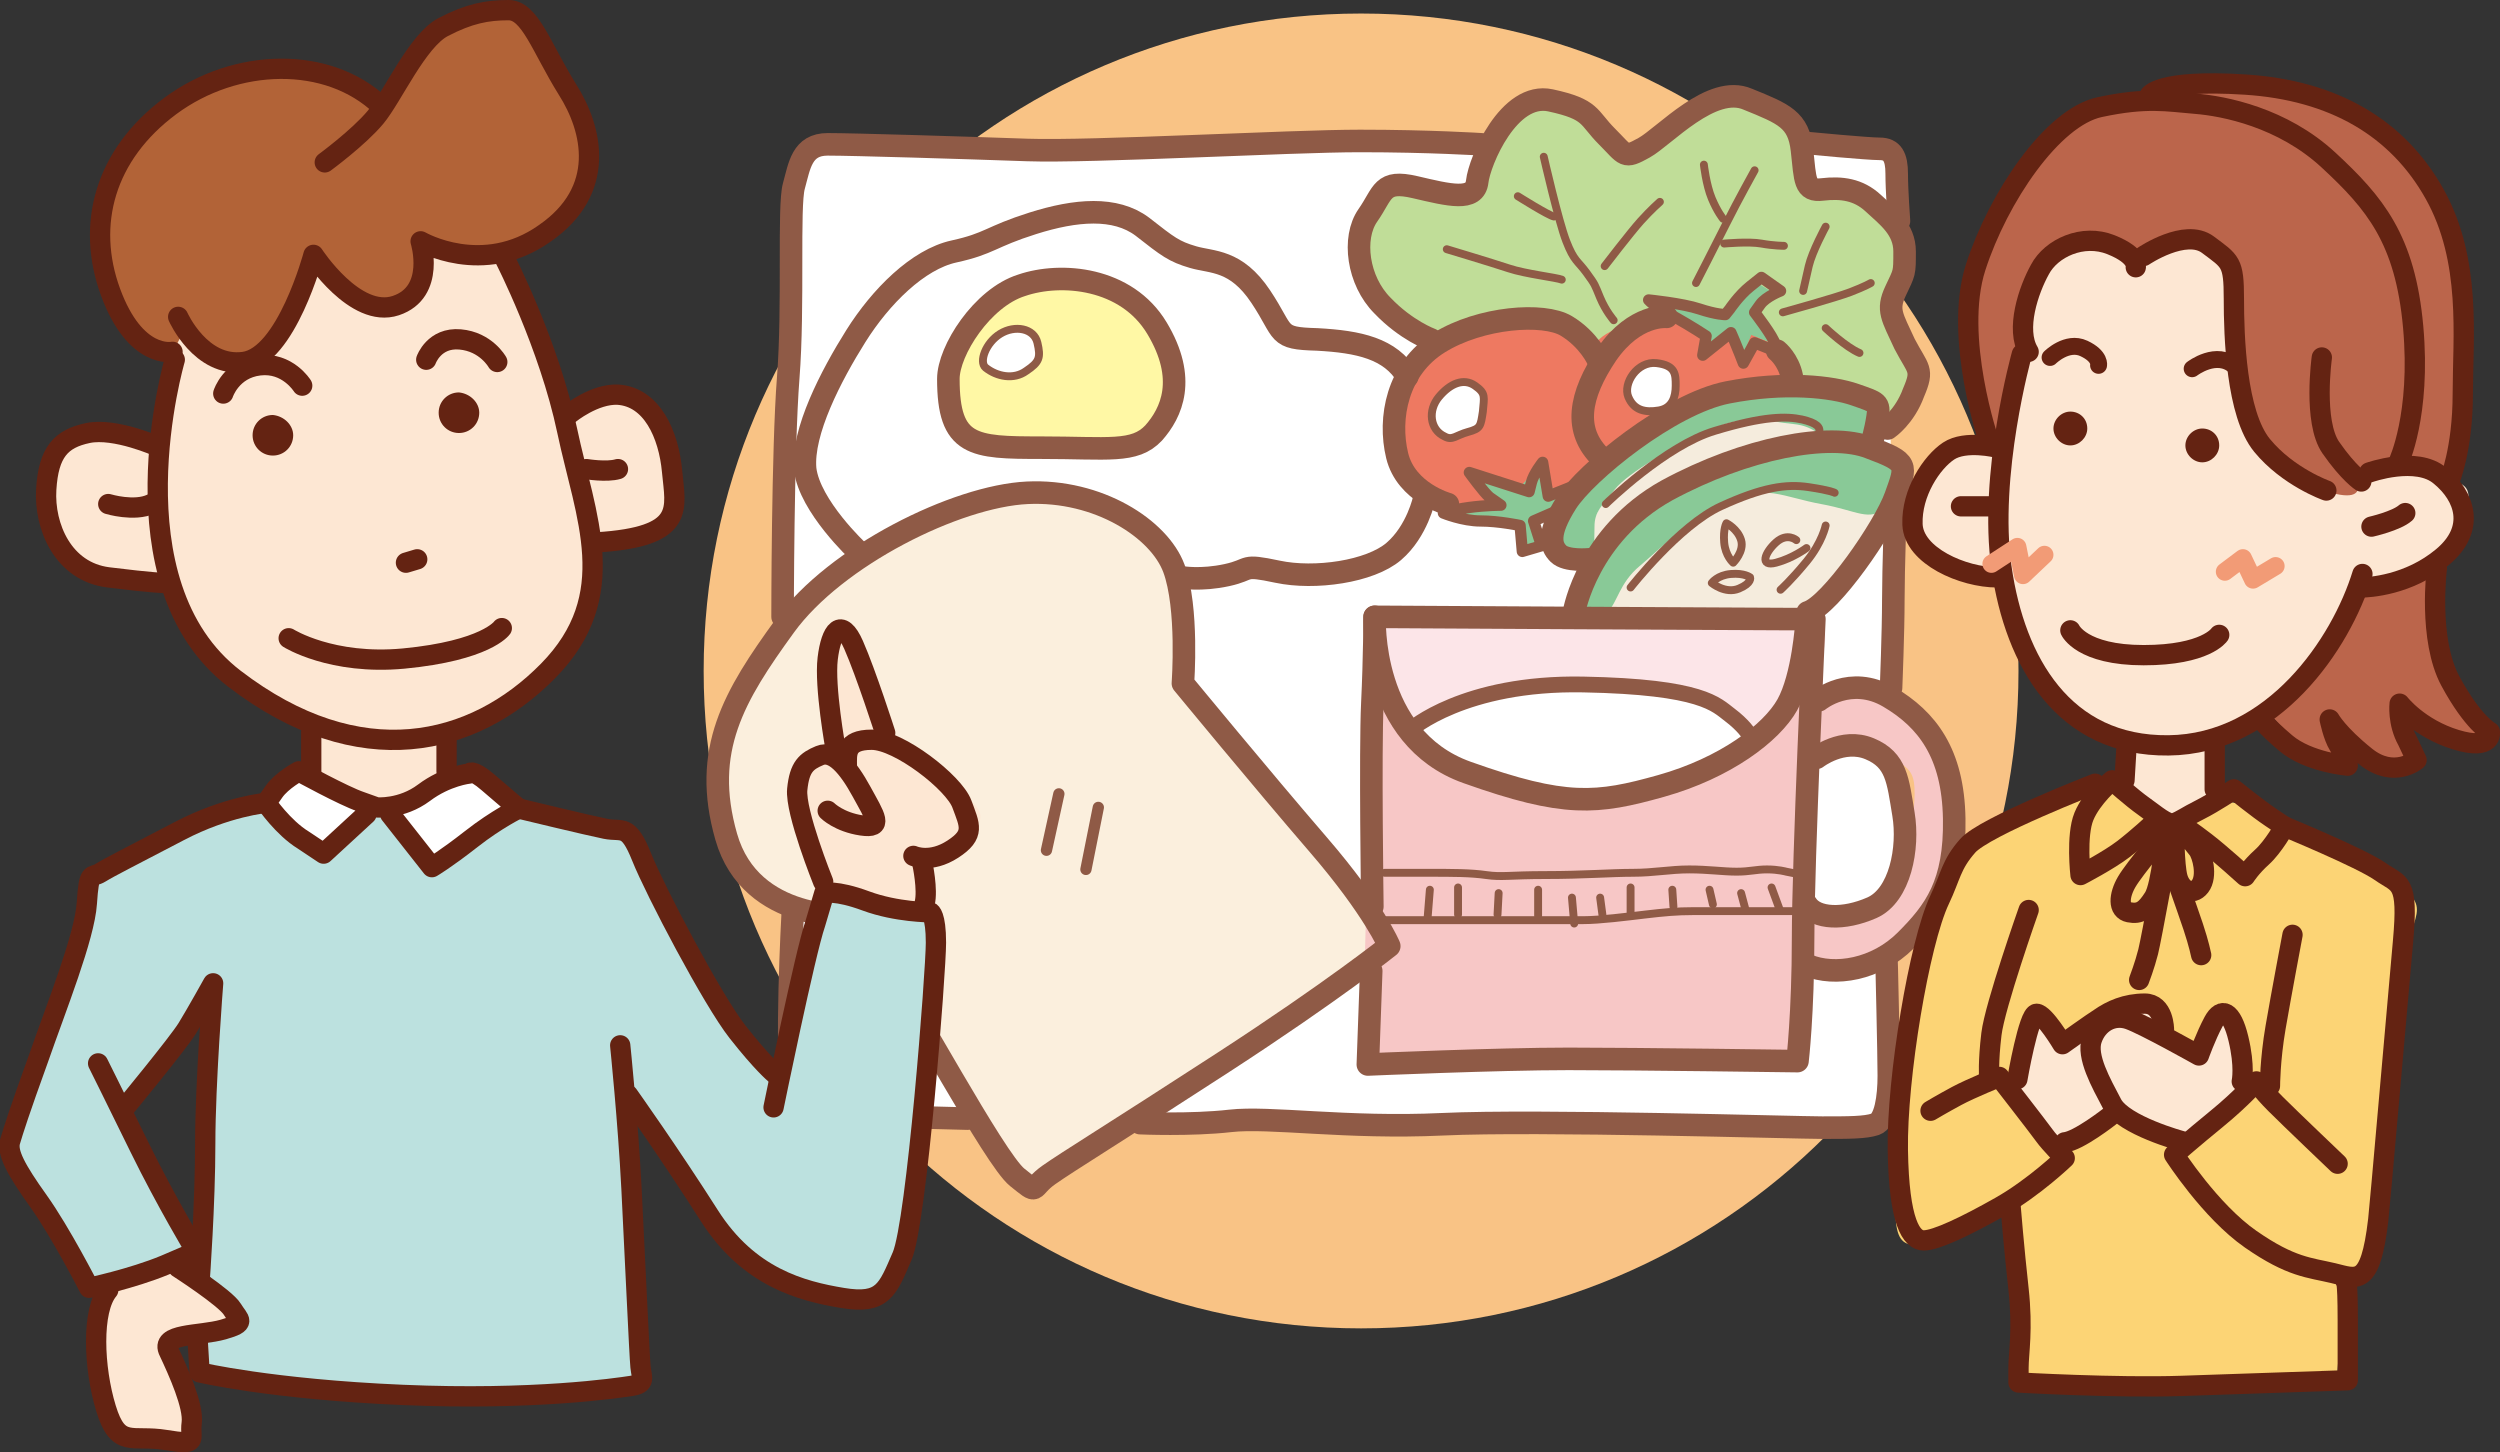 <?xml version="1.0" encoding="utf-8"?>
<!-- Generator: Adobe Illustrator 19.0.0, SVG Export Plug-In . SVG Version: 6.00 Build 0)  -->
<svg version="1.1" id="レイヤー_1" xmlns="http://www.w3.org/2000/svg" xmlns:xlink="http://www.w3.org/1999/xlink" x="0px"
	 y="0px" viewBox="0 0 221.7 128.8" enable-background="new 0 0 221.7 128.8" xml:space="preserve">
<rect x="0" y="0" width="221.7" height="128.8" fill="#333333" stroke="none"/>
<path fill="#F9C385" d="M179,59.5c0,32.2-26.1,58.3-58.3,58.3S62.4,91.7,62.4,59.5c0-32.2,26.1-58.3,58.3-58.3S179,27.3,179,59.5"/>
<path fill="#FFFFFF" d="M69.8,52c0-5.3,0.5-32.8,1-36s4.3-2.8,8.8-3s47,0,59,0h25.8c2.3,0,3-0.8,3,2.5s0.3,22.3,0.3,28.5
	s0.8,16,1,23.3s-0.8,27.5-1,30.3s-1.5,3-4.5,3s-74.5-0.5-80.7-1s-12.5,0-12.5-2.5V52z"/>
<path fill="#C0DD98" d="M126.5,30c0,0-6.8-4-6.5-7.3s2-6.5,3.8-6.8s4.3,1.5,6,0.5s3.3-5.3,5-6.3s2.5-2.7,5.5-0.3s2.8,6.3,5.8,4
	s6.3-7,10.3-5s3.5,3.8,3.5,6s2.3,2.5,3.8,2.5s4,1.8,4.5,3.8s1,2.3,0.3,4.3s-1.3,2,0.3,4.3s2.8,3.3,1.5,5s-3.8,3.5-3.8,3.5L126.5,30z
	"/>
<path fill="#F5ECDD" d="M142.5,52.2c2.6-2.9,8.8-8.8,13-9.5s8.3-0.5,9.8,0.5s2.8,0.3,1,3s-2.3,6.3-4.3,7.5s-3,1.3-9.3,1.3
	S140.3,54.7,142.5,52.2"/>
<path fill="#F5ECDD" d="M140.8,48.2c0-2,2.3-5.5,4.5-7.5s7.5-4.5,11-4.5s4.8-0.3,5.5,1s1.5,2-1.5,2.5s-9.8,2.8-12.3,4.5
	s-4.8,3.5-5.3,4.3S140.8,48.2,140.8,48.2"/>
<path fill="#FFF8A5" d="M84.5,32.2c0.5-2.8,1-5.5,7-6.5s7.3-0.8,9.5,1.5c2.3,2.3,2.8,3.3,2.5,6.8s0.5,4.8-3,5.5
	c-3.5,0.8-5.5,0.3-9.7,0.3s-4.5,1.3-5.5-1S84.5,32.2,84.5,32.2"/>
<path fill="#EE7961" d="M129,45.7c-2-1.5-6-4-5.8-7.3s3-8.3,9.5-9.3s8.5,2.3,8.5,2.3s-0.3-2,4.3-2.8s7.3-0.3,9.8,1s2.8,0.8,3.3,2.3
	c0.5,1.5,1.5,2.5-2.5,2.3s-10,4-12,5.3s-4.5,2.8-5.5,3.8S129,45.7,129,45.7"/>
<path fill="#89C997" d="M141.3,49.7c-2.3-0.3-3.5-0.3-3.3-2.3s8.3-10,11-11.3s5.8-1.3,10.3-1.3s6.5,0.8,6.5,0.8s1,1.5,0.5,2.5
	s-1.8,1-3.3,1s-1.8-1.3-4-1.5s-4-1-7.3,0.5s-7.3,3.8-8.5,5.3s-1.8,2-1.8,3.3S141.3,49.7,141.3,49.7"/>
<path fill="#89C997" d="M140.3,54.5c0,0,1.8-8,6.5-10s12.8-5.3,16.3-5.3s4.5-0.3,5.5,1.5s0.3,3-1.3,4.3s-2.5,0.3-5.8-0.3
	s-5-1.8-8.3-0.3s-6,4.3-7.8,5.8s-2,3.3-2.8,4S140.3,54.5,140.3,54.5"/>
<polygon fill="#89C997" points="147.3,26.7 152.8,27.5 156,25.2 157.3,26 156,27.7 157.3,30.5 155.3,29.7 154.5,31.7 153,29.7 
	151.3,31 151,29.2 "/>
<path fill="#89C997" d="M132.8,44.7l-2.5-3l4.5,1.5l2-2.3l0.3,2.3l2.8,0.3l-2,1.8l-1.5,0.8c0,0,0.5,1.3,0.3,2s-1.3,0.8-1.3,0.8
	l-0.5-2l-6.5-1L132.8,44.7z"/>
<path fill="#FBEFDD" d="M74.5,81.7c-5.3-0.5-11-4.5-11-9.8s1-16.5,14-23.3s22-5,24-1.8c2,3.3,3.3,5.8,3,9s-0.8,4,2.5,8
	s16.5,19.3,16.5,19.3L91,105.7L74.5,81.7z"/>
<path fill="#F7C7C6" d="M121.8,56c0,0,1,10.5,10.5,13s16.8,1.5,20.5-1.3s6.8-10,6.8-10l0.5,3.8l-0.3,32l-39,0.3L121.8,56z"/>
<path fill="#F7C7C6" d="M162,61.5c0,0,0-1.5,4,0.3s6.5,3.3,7.3,9s0,9.5-3,12s-5,4-6.8,4s-3.8-1.3-3.8-1.3l0.8-4.8
	c0,0,7.8,1.8,8.8-5.5s0.5-6.5-1.8-8.3s-6.5-0.8-6.5-0.8l-1.3-3.8L162,61.5z"/>
<path fill="#FCE5E8" d="M122.3,54.5l38.8-0.3c0,0,2.8,3-2.3,8s-11.5,8.8-18,8.3s-16.3-5-17.3-9S122.3,54.5,122.3,54.5"/>
<path fill="#FFFFFF" d="M125.5,64.5c0,0,4.3-3.8,15.5-3.5s12.3,1,13.5,2.8s2.5,2.3-1,3.8s-11,5.3-18.3,2.8S125.5,64.5,125.5,64.5"/>
<path fill="none" stroke="#8F5A46" stroke-width="2" stroke-linecap="round" stroke-linejoin="round" d="M75.6,81.2
	c0,0-9,0.7-11.2-7s0.7-12.5,5.2-18.7s15.2-11.5,21.5-11.8s11.7,3.2,13,6.7c1.3,3.5,0.8,10.2,0.8,10.2s7,8.5,12,14.3s6.3,9,6.3,9
	s-5,4-14.7,10.3c-9.7,6.3-13.8,8.8-15.5,10s-0.8,1.8-2.8,0.2s-9.5-15.7-11.8-18.8C76.1,82.4,75.6,81.2,75.6,81.2z"/>
<line fill="none" stroke="#8F5A46" stroke-linecap="round" stroke-linejoin="round" x1="93.9" y1="70.4" x2="92.8" y2="75.4"/>
<line fill="none" stroke="#8F5A46" stroke-linecap="round" stroke-linejoin="round" x1="97.4" y1="71.6" x2="96.3" y2="77.1"/>
<path fill="none" stroke="#8F5A46" stroke-width="2" stroke-linecap="round" stroke-linejoin="round" d="M121.6,86.1l-0.3,8.3
	c0,0,11.5-0.5,17.8-0.5s20.3,0.2,20.3,0.2s0.5-4.2,0.5-11s1-28.2,1-28.2h-2.2c-2.2,0-36.8-0.2-36.8-0.2s0,3.5-0.2,7.7s0,18,0,18"/>
<path fill="none" stroke="#8F5A46" stroke-width="2" stroke-linecap="round" stroke-linejoin="round" d="M121.9,54.7
	c0,0-0.5,10.7,8.2,13.8s11.5,2.8,17.2,1.2s9.8-4.7,11.2-7.2s1.7-7.3,1.7-7.3"/>
<path fill="none" stroke="#8F5A46" stroke-width="1.4" stroke-linecap="round" stroke-linejoin="round" d="M125.1,64.7
	c0,0,4.7-4.2,15.3-4s11.8,1.8,13,2.7s1.7,1.7,1.7,1.7"/>
<path fill="none" stroke="#8F5A46" stroke-width="2" stroke-linecap="round" stroke-linejoin="round" d="M161.3,62.1
	c0,0,2.8-2.3,6.2-0.3s5.7,5,5.8,10.8s-1.7,8.2-4.3,10.8s-6.3,3.2-8.7,2.2"/>
<path fill="none" stroke="#8F5A46" stroke-width="2" stroke-linecap="round" stroke-linejoin="round" d="M161.1,67.2
	c0,0,2.3-1.8,4.7-0.8s2.5,2.8,3,5.8s-0.3,7.2-2.8,8.3s-5,1-5.8-0.3"/>
<path fill="none" stroke="#8F5A46" stroke-width="2" stroke-linecap="round" stroke-linejoin="round" d="M84.1,33.6
	c0-2.5,3-7.2,6.5-8.3c3.5-1.2,9.3-0.7,12,3.8c2.7,4.5,1.3,7.5-0.3,9.3c-1.7,1.8-4,1.3-10,1.3S84.1,39.6,84.1,33.6z"/>
<path fill="#FFFFFF" d="M87.4,32.6c-0.6-0.5,0-2.2,1.3-3s3-0.5,3.3,0.8c0.3,1.3,0.2,1.7-1,2.5C89.9,33.7,88.4,33.4,87.4,32.6"/>
<path fill="none" stroke="#8F5A46" stroke-width="0.7" stroke-linecap="round" stroke-linejoin="round" d="M87.4,32.6
	c-0.6-0.5,0-2.2,1.3-3s3-0.5,3.3,0.8c0.3,1.3,0.2,1.7-1,2.5C89.9,33.7,88.4,33.4,87.4,32.6z"/>
<path fill="none" stroke="#8F5A46" stroke-width="2" stroke-linecap="round" stroke-linejoin="round" d="M76.1,48.9
	c0,0-4.3-4-4.7-7.3c-0.3-3.3,2.3-8.3,4.5-11.8s5.5-6.8,8.7-7.5c3.2-0.7,3.2-1.3,7-2.5c3.8-1.2,7.3-1.5,9.7,0.3
	c2.3,1.8,2.8,2.2,4.5,2.7c1.7,0.5,3.8,0.2,6,3.5c2.2,3.3,1.3,3.7,5,3.8c3.7,0.2,6.5,0.8,8,3.3"/>
<path fill="none" stroke="#8F5A46" stroke-width="2" stroke-linecap="round" stroke-linejoin="round" d="M104.8,51.2
	c0,0,1.7,0.3,4-0.2s1.2-1,4.5-0.3s8.2,0,10.3-1.8s2.7-4.7,2.7-4.7"/>
<path fill="none" stroke="#8F5A46" stroke-width="2" stroke-linecap="round" stroke-linejoin="round" d="M139.6,54.2
	c0,0,1.2-6.8,8.2-10.7c7-3.8,14.5-5.2,18-3.8c3.5,1.3,3.3,1.5,2.3,4.3c-1,2.8-5.8,9.7-7.8,10.3"/>
<path fill="none" stroke="#8F5A46" stroke-width="2" stroke-linecap="round" stroke-linejoin="round" d="M140.9,49.6
	c0,0-2,0.2-2.7-0.5s-1-1.8,0.7-4.5c1.7-2.7,9.2-8.8,14.3-9.8s9.3-0.5,11.3,0.2c2,0.7,2.2,0.7,2,2c-0.2,1.3-0.5,2.2-0.5,2.2"/>
<path fill="none" stroke="#8F5A46" stroke-linecap="round" stroke-linejoin="round" d="M134.8,46.6l0.2,2.3l1.7-0.5l-0.7-2.2l2.3-1
	l1-2l-2,0.8l-0.5-3c0,0-0.8,1-1,1.8l-0.2,0.8l-5.3-1.7c0,0,1.3,1.8,1.8,2.2l1,0.7c0,0-1.3,0-2.8,0.2s-2.3,0.5-2.3,0.5
	s1.7,0.7,3.3,0.7S134.8,46.6,134.8,46.6z"/>
<path fill="none" stroke="#8F5A46" stroke-linecap="round" stroke-linejoin="round" d="M153.4,27.4c0,0,0.8-1.2,1.8-2l1-0.8l1.7,1.2
	c0,0-1.3,0.5-1.8,1.2l-0.5,0.7c0,0,1.7,2.2,1.8,2.8l0.2,0.7l-2-0.8l-1,1.8c0,0-0.5-1.3-0.8-2l-0.3-0.7l-2.5,2l0.3-1.7
	c0,0-1.2-0.8-2.8-1.7c-1.7-0.8-2.3-1.5-2.3-1.5s3,0.3,4.5,0.8s2.3,0.5,2.3,0.5L153.4,27.4z"/>
<path fill="none" stroke="#8F5A46" stroke-width="2" stroke-linecap="round" stroke-linejoin="round" d="M147.8,28.1
	c0,0-2.8-0.3-5.3,3.3c-2.5,3.7-3,6.8-0.5,9.2"/>
<path fill="none" stroke="#8F5A46" stroke-width="2" stroke-linecap="round" stroke-linejoin="round" d="M157.6,31.1
	c0,0,1,0.8,1.3,2.3"/>
<path fill="none" stroke="#8F5A46" stroke-width="2" stroke-linecap="round" stroke-linejoin="round" d="M128.4,44.7
	c0,0-3.7-1-4.5-4.3c-0.8-3.3,0-7.7,3.7-10c3.7-2.3,9.3-2.7,11.3-1.5c2,1.2,2.8,3,2.8,3"/>
<path fill="none" stroke="#8F5A46" stroke-width="2" stroke-linecap="round" stroke-linejoin="round" d="M126.9,30.1
	c0,0-2.2-0.8-4.3-3c-2.2-2.2-2.7-6-1.3-8s1.2-3.2,4.2-2.5s5.3,1.3,5.5-0.5s2.8-8,6.5-7.2c3.7,0.8,3.3,1.5,5,3.2s1.5,2,3.3,1
	s6-5.7,9.2-4.3c3.2,1.3,4.5,1.8,4.8,4.5c0.3,2.7,0.2,3.7,1.8,3.5c1.7-0.2,3.2,0,4.5,1.2c1.3,1.2,2.8,2.3,2.8,4.3s0,1.8-0.8,3.5
	c-0.8,1.7-0.3,2.3,0.8,4.7c1.2,2.3,1.7,2.2,0.8,4.3c-0.8,2.2-2.3,3.2-2.3,3.2"/>
<path fill="none" stroke="#8F5A46" stroke-width="0.7" stroke-linecap="round" stroke-linejoin="round" d="M122.8,77.4h3.8
	c2.3,0,3.8,0,5.2,0.2s2,0,5.3,0s5.8-0.2,7.7-0.2s3.3-0.3,5-0.3s3,0.2,4.2,0.2s1.7-0.2,2.7-0.2s1.7,0.2,1.7,0.2l1,0.2"/>
<path fill="none" stroke="#8F5A46" stroke-width="0.7" stroke-linecap="round" stroke-linejoin="round" d="M122.4,81.6h6.3h6.2h5.5
	c1.5,0,3.8-0.3,5.5-0.5s2.8-0.3,4.2-0.3h4.7h4.8"/>
<line fill="none" stroke="#8F5A46" stroke-width="0.7" stroke-linecap="round" stroke-linejoin="round" x1="126.8" y1="78.9" x2="126.6" y2="81.4"/>
<line fill="none" stroke="#8F5A46" stroke-width="0.7" stroke-linecap="round" stroke-linejoin="round" x1="129.3" y1="78.7" x2="129.3" y2="81.1"/>
<line fill="none" stroke="#8F5A46" stroke-width="0.7" stroke-linecap="round" stroke-linejoin="round" x1="132.9" y1="79.2" x2="132.8" y2="81.1"/>
<line fill="none" stroke="#8F5A46" stroke-width="0.7" stroke-linecap="round" stroke-linejoin="round" x1="136.4" y1="78.9" x2="136.4" y2="81.2"/>
<line fill="none" stroke="#8F5A46" stroke-width="0.7" stroke-linecap="round" stroke-linejoin="round" x1="139.4" y1="79.6" x2="139.6" y2="81.9"/>
<line fill="none" stroke="#8F5A46" stroke-width="0.7" stroke-linecap="round" stroke-linejoin="round" x1="141.9" y1="79.6" x2="142.1" y2="81.1"/>
<line fill="none" stroke="#8F5A46" stroke-width="0.7" stroke-linecap="round" stroke-linejoin="round" x1="144.6" y1="78.7" x2="144.6" y2="81.1"/>
<line fill="none" stroke="#8F5A46" stroke-width="0.7" stroke-linecap="round" stroke-linejoin="round" x1="148.3" y1="78.9" x2="148.4" y2="80.4"/>
<line fill="none" stroke="#8F5A46" stroke-width="0.7" stroke-linecap="round" stroke-linejoin="round" x1="151.6" y1="78.9" x2="151.9" y2="80.2"/>
<line fill="none" stroke="#8F5A46" stroke-width="0.7" stroke-linecap="round" stroke-linejoin="round" x1="154.4" y1="79.2" x2="154.8" y2="80.7"/>
<line fill="none" stroke="#8F5A46" stroke-width="0.7" stroke-linecap="round" stroke-linejoin="round" x1="157.1" y1="78.7" x2="157.8" y2="80.6"/>
<path fill="#FFFFFF" d="M128.1,38.7c-1.3-0.6-1.5-2.3-0.5-3.5c1-1.2,2.2-1.7,3.2-1s0.8,1,0.7,2.3c-0.2,1.3-0.2,1.5-1.3,1.8
	S128.8,39.1,128.1,38.7"/>
<path fill="none" stroke="#8F5A46" stroke-width="0.7" stroke-linecap="round" stroke-linejoin="round" d="M128.1,38.7
	c-1.3-0.6-1.5-2.3-0.5-3.5c1-1.2,2.2-1.7,3.2-1s0.8,1,0.7,2.3c-0.2,1.3-0.2,1.5-1.3,1.8S128.8,39.1,128.1,38.7z"/>
<path fill="#FFFFFF" d="M144.4,35.2c-0.5-1.2,0.8-3.2,2.5-3s1.7,1,1.7,2s-0.3,2-1.5,2.2C145.9,36.6,144.9,36.4,144.4,35.2"/>
<path fill="none" stroke="#8F5A46" stroke-width="0.7" stroke-linecap="round" stroke-linejoin="round" d="M144.4,35.2
	c-0.5-1.2,0.8-3.2,2.5-3s1.7,1,1.7,2s-0.3,2-1.5,2.2C145.9,36.6,144.9,36.4,144.4,35.2z"/>
<path fill="none" stroke="#8F5A46" stroke-width="0.7" stroke-linecap="round" stroke-linejoin="round" d="M142.4,44.7
	c0,0,5.3-5.2,9.7-6.5c4.3-1.3,6.3-1.3,7.7-1c1.3,0.3,1.7,0.7,1.5,1.2l-0.2,0.5"/>
<path fill="none" stroke="#8F5A46" stroke-width="0.7" stroke-linecap="round" stroke-linejoin="round" d="M144.6,52.1
	c0,0,4.3-5.5,8-7.2s5.8-2,7.8-1.7s2.3,0.5,2.3,0.5"/>
<path fill="none" stroke="#8F5A46" stroke-width="0.7" stroke-linecap="round" stroke-linejoin="round" d="M161.9,46.6
	c0,0-0.3,1.5-1.7,3.2s-2.3,2.5-2.3,2.5"/>
<path fill="none" stroke="#8F5A46" stroke-width="0.7" stroke-linecap="round" stroke-linejoin="round" d="M153.1,46.4
	c0,0-0.3,0.5-0.2,1.7s0.8,1.8,0.8,1.8s1-1,0.7-2S153.1,46.4,153.1,46.4z"/>
<path fill="none" stroke="#8F5A46" stroke-width="0.7" stroke-linecap="round" stroke-linejoin="round" d="M159.3,47.9
	c0,0-0.8-0.7-1.8,0.2s-1.5,2.2,0,1.8s2.7-1.3,2.7-1.3"/>
<path fill="none" stroke="#8F5A46" stroke-width="0.7" stroke-linecap="round" stroke-linejoin="round" d="M151.8,51.7
	c0,0,0.5-0.7,1.7-0.8s1.7,0.3,1.7,0.3s0.2,0.5-1,1S151.8,51.7,151.8,51.7z"/>
<path fill="none" stroke="#8F5A46" stroke-width="0.7" stroke-linecap="round" stroke-linejoin="round" d="M136.9,13.9
	c0,0,1.3,5.7,2,7.5s1,1.7,1.8,2.8s0.7,1,1.2,2.2s1.2,2,1.2,2"/>
<path fill="none" stroke="#8F5A46" stroke-width="0.7" stroke-linecap="round" stroke-linejoin="round" d="M142.3,23.6
	c0,0,2.3-3,3.2-4s1.7-1.7,1.7-1.7"/>
<path fill="none" stroke="#8F5A46" stroke-width="0.7" stroke-linecap="round" stroke-linejoin="round" d="M134.6,17.4
	c0,0,2.7,1.7,3.2,1.8"/>
<path fill="none" stroke="#8F5A46" stroke-width="0.7" stroke-linecap="round" stroke-linejoin="round" d="M128.3,22.1
	c0,0,4,1.2,5.5,1.7s4.2,0.8,4.7,1"/>
<path fill="none" stroke="#8F5A46" stroke-width="0.7" stroke-linecap="round" stroke-linejoin="round" d="M155.6,15.1
	c0,0-1.5,2.7-2.5,4.7c-1,2-2.7,5.3-2.7,5.3"/>
<path fill="none" stroke="#8F5A46" stroke-width="0.7" stroke-linecap="round" stroke-linejoin="round" d="M151.1,14.6
	c0,0,0.2,1.8,0.7,3c0.5,1.2,1,1.8,1,1.8"/>
<path fill="none" stroke="#8F5A46" stroke-width="0.7" stroke-linecap="round" stroke-linejoin="round" d="M152.9,21.6
	c0,0,2.2-0.2,3.3,0s2,0.2,2,0.2"/>
<path fill="none" stroke="#8F5A46" stroke-width="0.7" stroke-linecap="round" stroke-linejoin="round" d="M158.1,27.7
	c0,0,4.7-1.3,6-1.8s1.8-0.8,1.8-0.8"/>
<path fill="none" stroke="#8F5A46" stroke-width="0.7" stroke-linecap="round" stroke-linejoin="round" d="M161.9,20.1
	c0,0-1.2,2.2-1.5,3.5c-0.3,1.3-0.5,2.2-0.5,2.2"/>
<path fill="none" stroke="#8F5A46" stroke-width="0.7" stroke-linecap="round" stroke-linejoin="round" d="M161.9,29.1
	c0,0,1.8,1.7,3,2.2"/>
<path fill="none" stroke="#8F5A46" stroke-width="2" stroke-linecap="round" stroke-linejoin="round" d="M69.4,54.7
	c0,0,0-14.8,0.5-21.2s0-15.2,0.5-17s0.7-3.7,3-3.7s12,0.3,17.7,0.5c5.7,0.2,23.3-0.8,29.5-0.8c6.2,0,10.8,0.3,10.8,0.3"/>
<path fill="none" stroke="#8F5A46" stroke-width="2" stroke-linecap="round" stroke-linejoin="round" d="M160.4,12.7
	c0,0,5.2,0.5,6.3,0.5s1.5,0.7,1.5,2.2s0.2,4.2,0.2,4.2"/>
<path fill="none" stroke="#8F5A46" stroke-width="2" stroke-linecap="round" stroke-linejoin="round" d="M168.1,44.9
	c0,0-0.2,5.5-0.2,8.3s-0.2,7.8-0.2,7.8"/>
<path fill="none" stroke="#8F5A46" stroke-width="2" stroke-linecap="round" stroke-linejoin="round" d="M167.3,85.2
	c0,0,0.2,8.3,0.2,10.2s-0.3,4-1.2,4.3s-2.3,0.3-4.7,0.3s-25.2-0.7-33.7-0.3s-15.3-0.7-18.8-0.3s-8,0.2-8,0.2"/>
<path fill="none" stroke="#8F5A46" stroke-width="2" stroke-linecap="round" stroke-linejoin="round" d="M85.8,99.2
	c0,0-6.8-0.2-10-0.2s-4.8,1-5.5-2.2s0-15.8,0-15.8"/>
<path fill-rule="evenodd" clip-rule="evenodd" fill="#FDE7D3" d="M14.8,52.2c0,0-6.2-0.3-8-2s-2.5-6.2-2.3-8.3
	c0.2-2.2,0.2-3.3,2.8-3.3s6.3,1,6.3,1s1.5-7.5,1.8-8.2c0.3-0.7-2-6.7,4.8-9.8c6.8-3.2,17.2-4.7,21-2.2s4.2,3.2,5.2,7.2
	S50,36.7,50,36.7s2-2,4.8-1.5s4.2,2.2,4.7,4.2s1.3,6-0.8,7.5S53,48.1,53,48.1s0.8,6-3.3,10.3s-9.8,6.7-9.8,6.7l-0.3,3.5
	c0,0-1.8,2.2-3.3,2.7s-3.7,0.3-5.7-0.7s-3.2-2.2-3.2-2.2v-4.3c0,0-4.8-1.3-8.7-5.7S14.8,52.2,14.8,52.2"/>
<path fill-rule="evenodd" clip-rule="evenodd" fill="#FDE7D3" d="M73,78.6c0,0-2.5-4.5-2.2-8.2s2-4,2.7-4s1.2,0.7,1.2,0.7
	s-1.8-7.3-1-9.7c0.8-2.3,2-1.3,2.8,0.2s2.7,8.2,2.7,8.2s4,1.2,5.5,3.5s3.5,2.5,1.2,5s-4,2.5-4,2.5v4c0,0-3.7-0.3-5.2-0.8
	S73,78.6,73,78.6"/>
<path fill-rule="evenodd" clip-rule="evenodd" fill="#FDE7D3" d="M9.5,113.9l6-2.3c0,0,4.3,2.5,5,4c0.7,1.5-0.5,2.5-1.8,2.8
	s-3.5-0.5-3.7,0.8c-0.2,1.3,1.7,4.5,1.7,6s1.2,2.5-1.5,2.3c-2.7-0.2-6.2-0.7-6.3-2.5s-0.7-4.2-0.3-7.2
	C8.8,114.9,9.5,113.9,9.5,113.9"/>
<path fill-rule="evenodd" clip-rule="evenodd" fill="#BCE1DF" d="M46,71.6c0,0,0.5-0.2,3.7,0.5s4.7,0,6.2,2.7s10.7,19,11.8,19.7
	l1.2,0.7l5-16.5l9.3,2.8c0,0,0,15.3-1.3,22s-3,11.8-6,11.8s-9.2-1.8-11.7-5.3s-9-12.5-9-12.5s1.5,20,1.7,22.3s0.2,3.5,0.2,3.5
	s-15.5,0.5-26.3,0s-13-1.7-13-1.7l0.3-3c0,0,1.5-0.2,2-1.3s0.5-1.8-0.5-2.7s-1.5-2.3-1.3-3.7s1.3-22.8,1.3-22.8s-5.3,7-6.5,8.2
	c-1.2,1.2-1.5,2.7-1.5,2.7l5.8,12.2L8,113.9c0,0-6.7-10.3-7.3-11.7s2.2-5.8,2.8-8.7c0.7-2.8,3.3-12.5,4.2-15.8c0,0,3.7-2,6.5-3.3
	s9.2-3.7,9.2-3.7s3.2,4.5,4.3,4.8c1.2,0.3,1.3-0.2,2.8-1.5s1.8-2.7,3.2-1.8c1.3,0.8,4.5,4.7,4.5,4.7L46,71.6z"/>
<path fill-rule="evenodd" clip-rule="evenodd" fill="#FFFFFF" d="M23.3,70.7c0,0,2.2-1.2,3-1.5c0.8-0.3,5,1.5,5.8,1.8s2.2,1,0,2
	s-3.5,2.5-3.5,2.5S23.3,71.9,23.3,70.7"/>
<path fill-rule="evenodd" clip-rule="evenodd" fill="#FFFFFF" d="M34.3,71.2c0,0,5.2-2.2,6-2.5s0.7-0.8,2.5,0.7s2.5,2.5,2.5,2.5
	l-7.2,5L34.3,71.2z"/>
<path fill-rule="evenodd" clip-rule="evenodd" fill="#B26337" d="M10.1,14.2c2.7-4.7,8.8-8.2,13.3-8.2s10.3,3.5,10.3,3.5
	s2.8-6.2,5.8-7.5c3-1.3,6-2,7-0.7s6.7,9.8,5.8,13.2c-0.8,3.3-1.5,5.8-6,7c-4.5,1.2-9.3,0-9.3,0s0.8,3-0.3,4.2s-3.7,1.7-5.3,0.3
	c-1.7-1.3-3.2-3.2-3.2-3.2s-1.7,3.8-2.8,5.8c-1.2,2-2.3,3.3-4.7,2.8c-2.3-0.5-4.2-2.5-4.2-2.5l-1,2c0,0-2.5,0.3-4.3-1.8
	S6.1,21.1,10.1,14.2"/>
<path fill="#642312" d="M26,38.6c0,1-0.8,1.8-1.8,1.8c-1,0-1.8-0.8-1.8-1.8s0.8-1.8,1.8-1.8C25.2,36.9,26,37.7,26,38.6"/>
<path fill="#642312" d="M42.5,36.6c0,1-0.8,1.8-1.8,1.8c-1,0-1.8-0.8-1.8-1.8s0.8-1.8,1.8-1.8C41.7,34.9,42.5,35.7,42.5,36.6"/>
<path fill="none" stroke="#642312" stroke-width="1.8" stroke-linecap="round" stroke-linejoin="round" d="M15.5,31.9
	c0,0-5.8,19.8,5.3,28.3s21.2,6,27.8-0.7s3.3-13.7,1.7-21.3s-5.5-15.2-5.5-15.2"/>
<path fill="none" stroke="#642312" stroke-width="1.8" stroke-linecap="round" stroke-linejoin="round" d="M50.5,36.7
	c0,0,2.2-1.8,4.3-1.7c3,0.2,4.5,3.5,4.8,6.8c0.3,3.3,1.3,5.8-6.7,6.3"/>
<path fill="none" stroke="#642312" stroke-width="1.8" stroke-linecap="round" stroke-linejoin="round" d="M14,39.6
	c0,0-3.8-1.7-6.2-1.2s-3.5,1.7-3.7,5c-0.2,3.3,1.5,7.3,5.5,7.8s5,0.5,5,0.5"/>
<path fill="none" stroke="#642312" stroke-width="1.8" stroke-linecap="round" stroke-linejoin="round" d="M9.6,44.7
	c0,0,2.3,0.7,3.8,0"/>
<path fill="none" stroke="#642312" stroke-width="1.8" stroke-linecap="round" stroke-linejoin="round" d="M52,41.6
	c0,0,1.8,0.3,2.8,0"/>
<path fill="none" stroke="#642312" stroke-width="1.8" stroke-linecap="round" stroke-linejoin="round" d="M15.8,28.1
	c0,0,2,4.5,5.8,4c3.8-0.5,6.2-9.5,6.2-9.5s3.7,5.7,7.3,4.5s2.2-5.7,2.2-5.7s5.5,3.2,11-0.7c5.5-3.8,4.3-9.2,2-12.8
	c-2.3-3.7-3.3-7-5.2-7s-3.5,0.3-5.8,1.5c-2.3,1.2-4.5,6.2-6,8c-1.5,1.8-4.5,4-4.5,4"/>
<path fill="none" stroke="#642312" stroke-width="1.8" stroke-linecap="round" stroke-linejoin="round" d="M15.3,31.2
	c0,0-3.3,0.7-5.5-5.3S9.3,13.7,15.1,9.4s14-4.5,18.7,0"/>
<path fill="none" stroke="#642312" stroke-width="1.8" stroke-linecap="round" stroke-linejoin="round" d="M25.6,56.6
	c0,0,3.8,2.4,10.2,1.8c7.3-0.7,8.7-2.7,8.7-2.7"/>
<path fill="none" stroke="#642312" stroke-width="1.8" stroke-linecap="round" stroke-linejoin="round" d="M19.8,34.9
	c0,0,0.7-2.2,3.2-2.5s3.8,1.8,3.8,1.8"/>
<path fill="none" stroke="#642312" stroke-width="1.8" stroke-linecap="round" stroke-linejoin="round" d="M37.8,31.9
	c0,0,0.7-2,3-1.8c2.3,0.2,3.3,2,3.3,2"/>
<line fill="none" stroke="#642312" stroke-width="1.8" stroke-linecap="round" stroke-linejoin="round" x1="36" y1="49.9" x2="37" y2="49.6"/>
<line fill="none" stroke="#642312" stroke-width="1.8" stroke-linecap="round" stroke-linejoin="round" x1="27.6" y1="64.9" x2="27.6" y2="68.6"/>
<line fill="none" stroke="#642312" stroke-width="1.8" stroke-linecap="round" stroke-linejoin="round" x1="39.6" y1="65.6" x2="39.6" y2="68.4"/>
<path fill="none" stroke="#642312" stroke-width="1.8" stroke-linecap="round" stroke-linejoin="round" d="M34.6,72.2l3.7,4.7
	c0,0,1.2-0.7,3.5-2.5s4.2-2.7,4.2-2.7s-1.2-1-2.7-2.3s-1.7-0.8-1.7-0.8s-2,0.2-4,1.7s-4.2,1.3-4.2,1.3L32,71.1
	c-1.5-0.5-5.5-2.7-5.5-2.7s-1.5,0.8-2.2,1.8l-0.7,1c0,0,1.5,2.2,3.3,3.3l1.8,1.2l3.8-3.5"/>
<path fill="none" stroke="#642312" stroke-width="1.8" stroke-linecap="round" stroke-linejoin="round" d="M23.6,71.2
	c0,0-3.5,0.3-7.7,2.5c-4.2,2.2-6.2,3.2-7,3.7c-0.8,0.5-1-0.3-1.2,2.7s-2.7,9.2-4.3,13.8c-1.7,4.7-2.2,6.3-2.5,7.3
	c-0.3,1,0.5,2.5,2.5,5.3s4.5,7.7,4.5,7.7s3.8-0.8,6.7-2l2.8-1.2c0,0-2.7-4.5-5-9.2c-2.3-4.7-3.7-7.5-3.7-7.5"/>
<path fill="none" stroke="#642312" stroke-width="1.8" stroke-linecap="round" stroke-linejoin="round" d="M11.1,98.2
	c0,0,4.7-5.7,5.5-7s2.3-4,2.3-4s-0.7,8.8-0.7,14.2s-0.5,12.2-0.5,12.2"/>
<path fill="none" stroke="#642312" stroke-width="1.8" stroke-linecap="round" stroke-linejoin="round" d="M15.8,112.4
	c0,0,4.2,2.7,4.8,3.7s1.3,1.2-0.8,1.8s-5.7,0.3-4.8,2c0.8,1.7,2.2,4.8,2,6.3c-0.2,1.5,0.7,2-2.3,1.5s-4.2,0.8-5.3-2.8
	s-1.3-8.7,0.2-10.5"/>
<path fill="none" stroke="#642312" stroke-width="1.8" stroke-linecap="round" stroke-linejoin="round" d="M46,71.7
	c0,0,6.2,1.5,7.7,1.8s2-0.5,3.2,2.5s6.3,12.7,8.5,15.5s3.3,3.7,3.3,3.7"/>
<path fill="none" stroke="#642312" stroke-width="1.8" stroke-linecap="round" stroke-linejoin="round" d="M68.6,98.2
	c0,0,2.8-13.7,3.7-16.3l0.8-2.7c0,0,1-0.3,3.7,0.7s5.7,1,5.7,1s0.5,0.2,0.5,2.7s-1.7,24.8-3,27.8c-1.3,3-1.7,4.3-5.3,3.7
	s-8.3-1.8-11.8-7.3s-7.2-10.7-7.2-10.7"/>
<path fill="none" stroke="#642312" stroke-width="1.8" stroke-linecap="round" stroke-linejoin="round" d="M55,92.7
	c0,0,0.7,6.8,1,12.7s0.7,14.8,0.8,15.8s0.5,1.5-0.8,1.7s-8.7,1.3-20.3,0.8c-11.7-0.5-18-2-18-2l-0.2-3.3"/>
<path fill="none" stroke="#642312" stroke-width="1.8" stroke-linecap="round" stroke-linejoin="round" d="M73,78.2
	c0,0-2.5-6.2-2.3-8.2s0.8-2.5,2-3s2.5,1,3.7,3.2s2,3.3,0,3s-3-1.3-3-1.3"/>
<path fill="none" stroke="#642312" stroke-width="1.8" stroke-linecap="round" stroke-linejoin="round" d="M75.1,67.9
	c0-1-0.2-2.3,2.2-2.3s7.3,3.8,8,5.7s1.2,2.7-0.8,4S81,75.9,81,75.9"/>
<path fill="none" stroke="#642312" stroke-width="1.8" stroke-linecap="round" stroke-linejoin="round" d="M81.8,76.6
	c0,0,0.5,2.3,0.2,3.5"/>
<path fill="none" stroke="#642312" stroke-width="1.8" stroke-linecap="round" stroke-linejoin="round" d="M74.1,66.4
	c0,0-1-5.5-0.7-8s1.2-3.7,2.3-1.2s2.8,7.8,2.8,7.8"/>
<path fill-rule="evenodd" clip-rule="evenodd" fill="#FCD475" d="M186.9,69.2c0,0-9.5,4.2-11.3,5.5s-2.7,1.7-3.8,5.2
	s-3.8,18-3.7,23.2s-0.8,8.3,3.2,7s6.7-3.7,6.7-3.7s1.2,6.7,1.2,9.2s0.2,7.3,0.2,7.3s25,0.3,26,0.3s1.8-0.5,1.8-0.5l0.7-9.3
	c0,0,1.7,0.7,2.5-1.2s2.3-19.8,2.7-25.7s3.3-5.7-1.5-8.8s-9.7-5.3-11.5-6S186.9,69.2,186.9,69.2"/>
<path fill-rule="evenodd" clip-rule="evenodd" fill="#FDE7D3" d="M177.4,52.2c0,0-7.8-3-8.3-5.3s1.3-4.5,3.2-6.2
	c1.8-1.7,5.7-1.2,5.7-1.2s1.8-9.5,2-12.2c0.2-2.7,0.5-4.5,5-5.5s8.7-2.3,11.2-0.8s4,3.7,4.8,10.2s5,10.8,7.2,10.8s5.8-1.2,8,0
	s3.2,0.5,2.5,3.8s-2.7,5.3-4.7,5.8s-4.8,0.7-4.8,0.7s-1.8,4.3-4.2,7s-7.2,5.7-7.7,5.8s-1,0.8-1,0.8l0.2,4.7l-4.2,2.3l-3.7-3.2
	c0,0,0.8-3.7,0-4.2s-6.3-2.8-8.5-6.5S177.4,52.2,177.4,52.2"/>
<path fill-rule="evenodd" clip-rule="evenodd" fill="#FDE7D3" d="M178.4,96.4c0,0,1.8-7.3,2.3-7.2s1.8,3.2,1.8,3.2s3.3-2.2,5.8-2.7
	s3.3-1,3.7,0.2s0.3,2.3,0.3,2.3l3.2,0.8c0,0,0.2-4.5,1.8-3s2.2,2.5,2,4.2s-0.5,3.3-0.5,3.3l-4.8,3.7c0,0-3.3-1-4.8-1.8s-2-1.3-2-1.3
	s-1.2,2-2.7,2.5s-2.3,1-2.3,1L178.4,96.4z"/>
<path fill-rule="evenodd" clip-rule="evenodd" fill="#BB654B" d="M179.4,30.5c0,0-1.3,3.2-1.5,5.8s-0.7,5.7-1.3,2.2
	s-2.7-7.2-1.8-12.3c0.8-5.2,4.2-12.8,9.5-15.2s7.3-2.5,7.3-2.5s1.3-1.8,8.2-1.2s14.5,6.3,17.3,11.5s1.5,13,1.2,17s-0.8,6.5-0.8,6.5
	s-2-1.3-4.7-0.7c-2.7,0.7-3.8,0.8-3.7,1.5s-0.5,1.3-3.3,0.3s-5.8-1.7-6.8-8.2s0.3-10.3-1.2-11.8s-3.3-2.3-4.7-1.8s-4,1.8-4,1.8
	s-2.7-3.3-5.3-2s-3.2,2.7-3.7,4S179.4,30.5,179.4,30.5"/>
<path fill-rule="evenodd" clip-rule="evenodd" fill="#BB654B" d="M209.4,52c0,0,4.2-0.3,5.5-1.2s1.8-1.5,1.5,0.3s0.2,7,1.8,10.5
	s2.8,3.7,2.8,3.7s-1.7,1.2-4.2-0.3s-4-2.5-4-2.5s-0.3,2,0.5,3.3s-0.5,2.5-2.2,1.8s-3.8-2.7-3.8-2.7s0.2,1.3,0.3,2s-1.2,0.7-2.8-0.3
	s-3.5-3.3-3.5-3.3s2.7-2.2,4.3-4.8S209.4,52,209.4,52"/>
<path fill="#642312" d="M185.1,38c0,0.8-0.7,1.5-1.5,1.5s-1.5-0.7-1.5-1.5s0.7-1.5,1.5-1.5S185.1,37.1,185.1,38"/>
<path fill="#642312" d="M196.8,39.5c0,0.8-0.7,1.5-1.5,1.5s-1.5-0.7-1.5-1.5s0.7-1.5,1.5-1.5S196.8,38.6,196.8,39.5"/>
<path fill="none" stroke="#642312" stroke-width="1.8" stroke-linecap="round" stroke-linejoin="round" d="M179.3,31.4
	c0,0-3,10.7-1.8,19s5.5,15.8,14.8,15.7s15.3-9,17.2-15.2"/>
<path fill="none" stroke="#642312" stroke-width="1.8" stroke-linecap="round" stroke-linejoin="round" d="M177.1,39.7
	c0,0-2.8-0.7-4.3,0.3s-3.3,3.7-3.2,6.5s4.5,4.7,7.5,4.7"/>
<path fill="none" stroke="#642312" stroke-width="1.8" stroke-linecap="round" stroke-linejoin="round" d="M210.1,41.9
	c0,0,4.2-1.5,6.3,0.3c2.2,1.8,3.2,4.7,0.2,7.2s-6.5,2.7-7.3,2.7"/>
<path fill="none" stroke="#642312" stroke-width="1.8" stroke-linecap="round" stroke-linejoin="round" d="M210.3,46.7
	c0,0,2.2-0.5,3-1.2"/>
<line fill="none" stroke="#642312" stroke-width="1.8" stroke-linecap="round" stroke-linejoin="round" x1="173.9" y1="44.9" x2="176.8" y2="44.9"/>
<path fill="none" stroke="#642312" stroke-width="1.8" stroke-linecap="round" stroke-linejoin="round" d="M190.1,22.7
	c0,0,3.7-2.5,5.7-1s2.3,1.5,2.3,4.8c0,3.3,0.2,10.2,2.5,13c2.3,2.8,5.7,4,5.7,4"/>
<path fill="none" stroke="#642312" stroke-width="1.8" stroke-linecap="round" stroke-linejoin="round" d="M205.9,31.7
	c0,0-0.8,5.7,0.8,8s2.7,3,2.7,3"/>
<path fill="none" stroke="#642312" stroke-width="1.8" stroke-linecap="round" stroke-linejoin="round" d="M189.4,23.7
	c0,0,0.3-1-2.2-2s-5.3,0.3-6.3,2.2c-1,1.8-2.2,5.3-1,7.3"/>
<path fill="none" stroke="#642312" stroke-width="1.8" stroke-linecap="round" stroke-linejoin="round" d="M176.4,39.2
	c0,0-3.2-9.3-1.2-15.5s6.8-13.3,11-14.2s6-0.5,8.5-0.3s7.7,1.2,11.8,5s6.8,7,7.5,14.8s-1.3,12-1.3,12"/>
<path fill="none" stroke="#642312" stroke-width="1.8" stroke-linecap="round" stroke-linejoin="round" d="M190.6,8.5
	c0,0,0.7-1.5,8.5-1s13.5,3.8,16.8,9.7s2.5,12.7,2.5,17.7s-1.2,7.8-1.2,7.8"/>
<path fill="none" stroke="#642312" stroke-width="1.8" stroke-linecap="round" stroke-linejoin="round" d="M216.1,50.4
	c0,0-0.8,6.3,1.2,10s3.5,4.5,3.5,4.5s0.3,1.7-3,0.7s-5-3.2-5-3.2s-0.2,1.7,0.7,3.3l0.8,1.7c0,0-2,1.7-4.5-0.3s-3.2-3.3-3.2-3.3
	s0.3,1.5,0.8,2.3s0.8,1.8,0.8,1.8s-3.5-0.3-5.5-2s-2.2-2.2-2.2-2.2"/>
<path fill="none" stroke="#642312" stroke-width="1.5" stroke-linecap="round" stroke-linejoin="round" d="M181.8,31.7
	c0,0,1.5-1.5,3-0.8c1.5,0.7,1.3,1.5,1.3,1.5"/>
<path fill="none" stroke="#642312" stroke-width="1.5" stroke-linecap="round" stroke-linejoin="round" d="M194.4,32.7
	c0,0,2.2-1.7,3.8-0.2"/>
<path fill="none" stroke="#642312" stroke-width="1.8" stroke-linecap="round" stroke-linejoin="round" d="M183.6,55.9
	c0,0,1,2.2,6.5,2.2s6.7-1.8,6.7-1.8"/>
<line fill="none" stroke="#642312" stroke-width="1.8" stroke-linecap="round" stroke-linejoin="round" x1="188.6" y1="65.9" x2="188.4" y2="69.2"/>
<line fill="none" stroke="#642312" stroke-width="1.8" stroke-linecap="round" stroke-linejoin="round" x1="196.4" y1="66" x2="196.4" y2="70"/>
<polyline fill="none" stroke="#F29B76" stroke-width="1.6" stroke-linecap="round" stroke-linejoin="round" points="197.3,50.7 
	198.9,49.5 199.8,51.4 201.8,50.2 "/>
<polyline fill="none" stroke="#F29B76" stroke-width="1.6" stroke-linecap="round" stroke-linejoin="round" points="176.6,50 
	178.9,48.5 179.4,51 181.3,49.2 "/>
<path fill="none" stroke="#642312" stroke-width="1.8" stroke-linecap="round" stroke-linejoin="round" d="M193.8,73.4
	c0,0,0.5,0.3,1.8,1.3s3.5,3,3.5,3s0.5-0.8,1.5-1.7s2-2.7,2-2.7l-1.2-0.8c-1.2-0.8-3.3-2.5-3.3-2.5s-1.8,1.2-3,1.8s-1.7,1-2.3,1.2
	s-1.7-0.8-2.7-1.5s-2.8-2.3-2.8-2.3s-1.8,1.5-2.5,3.2s-0.3,5.2-0.3,5.2s2.5-1.3,3.8-2.3s2.7-2.3,2.7-2.3"/>
<path fill="none" stroke="#642312" stroke-width="1.8" stroke-linecap="round" stroke-linejoin="round" d="M192.1,73.7
	c0,0-2.8,3.3-3.5,4.5s-0.8,2.5,0.2,2.7s1.5-0.2,2.2-1.3S192.1,73.7,192.1,73.7z"/>
<path fill="none" stroke="#642312" stroke-width="1.8" stroke-linecap="round" stroke-linejoin="round" d="M192.8,73.5
	c0,0,0,3.2,0.3,4.3s1.3,1.7,2,0.8s0.2-2.8-0.2-3.3s-1.2-1.5-1.2-1.5"/>
<path fill="none" stroke="#642312" stroke-width="1.8" stroke-linecap="round" stroke-linejoin="round" d="M192.3,74.9
	c0,0-1.5,8.3-1.8,9.5s-0.8,2.5-0.8,2.5"/>
<path fill="none" stroke="#642312" stroke-width="1.8" stroke-linecap="round" stroke-linejoin="round" d="M192.3,75.9
	c0,0,1.7,4.8,2.2,6.3s0.7,2.5,0.7,2.5"/>
<path fill="none" stroke="#642312" stroke-width="1.8" stroke-linecap="round" stroke-linejoin="round" d="M198.8,95.9
	c0,0,0.3-1.3-0.3-3.8s-1.5-2.8-2.2-1.5s-1.3,3-1.3,3s-4.8-2.7-6.2-3.2s-2.8,0.3-3.3,1.8s0.8,3.8,1.8,5.7s6.2,3.3,6.2,3.3"/>
<path fill="none" stroke="#642312" stroke-width="1.8" stroke-linecap="round" stroke-linejoin="round" d="M207.3,103.2
	c0,0-4.2-4-5.5-5.3s-1.7-2-1.7-2s-1.3,1.5-3.5,3.3s-3.8,3.2-3.8,3.2s3.2,5,6.8,7.5s5.2,2.5,7.3,3s3.3,1.3,4-4.7
	c0.1-0.7,1.7-19.2,2.2-24.7s-0.3-5-2-6.2s-8.5-4-8.5-4"/>
<path fill="none" stroke="#642312" stroke-width="1.8" stroke-linecap="round" stroke-linejoin="round" d="M203.3,82.9
	c0,0-1,5.3-1.5,8.2s-0.5,5.2-0.5,5.2"/>
<path fill="none" stroke="#642312" stroke-width="1.8" stroke-linecap="round" stroke-linejoin="round" d="M178.9,95.7
	c0,0,1-5.8,1.7-5.8s2.3,2.7,2.3,2.7s2.8-2,3.3-2.3c1-0.7,2.3-1.3,4-1.3s1.7,2.3,1.7,2.3"/>
<path fill="none" stroke="#642312" stroke-width="1.8" stroke-linecap="round" stroke-linejoin="round" d="M187.1,99
	c0,0-2.8,2.2-4,2.3"/>
<path fill="none" stroke="#642312" stroke-width="1.8" stroke-linecap="round" stroke-linejoin="round" d="M185.8,69.5
	c0,0-9.8,3.8-11.3,5.5s-1.5,2.7-2.5,4.8c-1.8,3.8-3.8,15.8-3.7,22.2s1.2,8,2.3,8s3.8-1.3,6.8-3s5.7-4.3,5.7-4.3s-1.3-1.3-1.8-2
	s-4-5.2-4-5.2s-2.5,1-3.8,1.7s-2.3,1.3-2.3,1.3"/>
<path fill="none" stroke="#642312" stroke-width="1.8" stroke-linecap="round" stroke-linejoin="round" d="M179.9,80.7
	c0,0-3,8.5-3.3,11s-0.2,3.8-0.2,3.8"/>
<path fill="none" stroke="#642312" stroke-width="1.8" stroke-linecap="round" stroke-linejoin="round" d="M178.3,107
	c0,0,0.3,3.7,0.7,7.3s0,5.7,0,7v1.3c0,0,8.7,0.5,14.5,0.3s14.7-0.5,14.7-0.5v-5.3c0-4-0.2-3.5-0.2-3.5"/>
<g id="XMLID_51_">
</g>
<g id="XMLID_52_">
</g>
<g id="XMLID_53_">
</g>
<g id="XMLID_54_">
</g>
<g id="XMLID_55_">
</g>
<g id="XMLID_56_">
</g>
<g id="XMLID_57_">
</g>
<g id="XMLID_58_">
</g>
<g id="XMLID_59_">
</g>
<g id="XMLID_60_">
</g>
<g id="XMLID_61_">
</g>
<g id="XMLID_62_">
</g>
<g id="XMLID_63_">
</g>
<g id="XMLID_64_">
</g>
<g id="XMLID_65_">
</g>
</svg>
